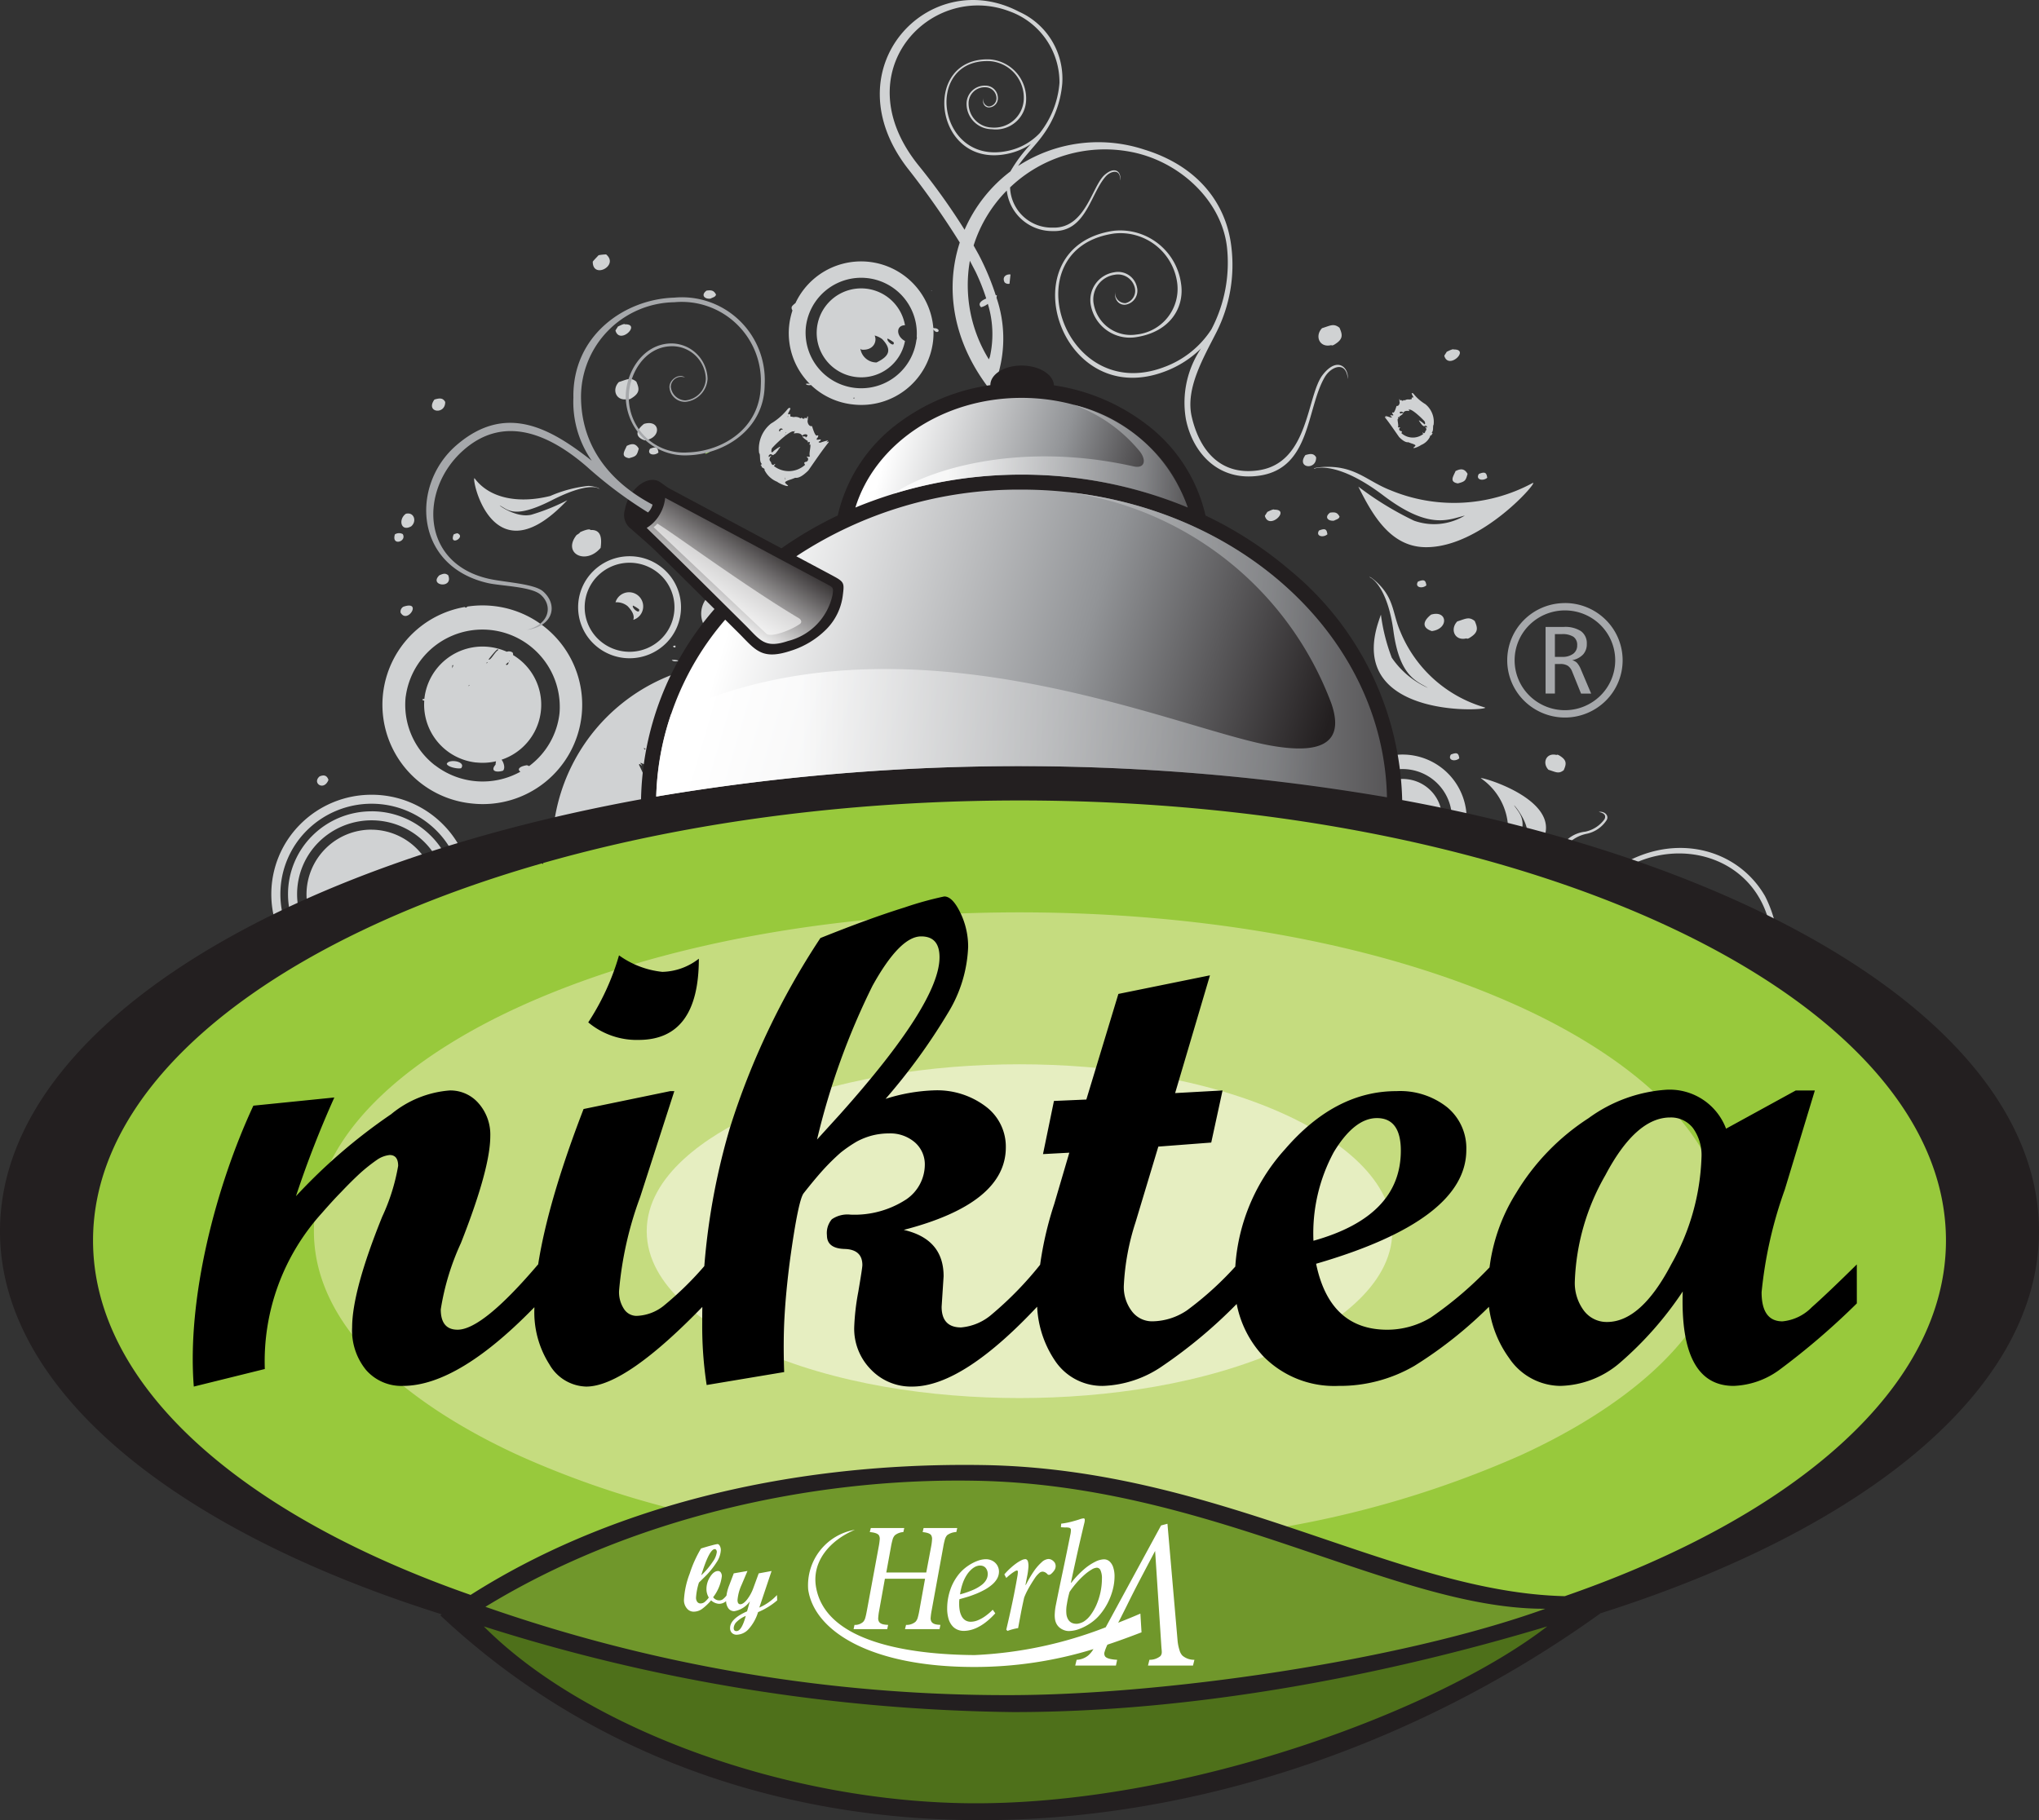 <svg xmlns="http://www.w3.org/2000/svg" xmlns:xlink="http://www.w3.org/1999/xlink" viewBox="0 0 144.133 128.696"><rect x="0" y="0" width="144.133" height="128.696" fill="#333333" stroke="none"/><defs><style>.a{fill:#4e701a;}.a,.b,.d,.e,.f,.g,.h,.n{fill-rule:evenodd;}.b{fill:#70972b;}.c{fill:#d0d2d3;}.d{fill:#98c93c;}.e{fill:#c5dc7f;}.f{fill:#e6eec1;}.g,.j{fill:#231f20;}.h,.k{fill:none;}.i{fill:#99cb5f;}.l,.n{fill:#a6a8ab;}.m,.t{fill:#fff;}.o{fill:url(#a);}.p{fill:url(#b);}.q{fill:url(#c);}.r,.s{opacity:0.8;}.r{fill:url(#d);}.s{fill:url(#e);}.t{opacity:0.6;}</style><linearGradient id="a" x1="62.999" y1="30.726" x2="85.219" y2="37.259" gradientUnits="userSpaceOnUse"><stop offset="0" stop-color="#fff"/><stop offset="0.513" stop-color="#929497"/><stop offset="0.895" stop-color="#231f20"/></linearGradient><linearGradient id="b" x1="51.973" y1="42.679" x2="97.658" y2="56.112" xlink:href="#a"/><linearGradient id="c" x1="49.978" y1="43.396" x2="53.958" y2="37.38" gradientUnits="userSpaceOnUse"><stop offset="0" stop-color="#fff"/><stop offset="1" stop-color="#231f20"/></linearGradient><linearGradient id="d" x1="56.681" y1="45.581" x2="109.62" y2="45.581" gradientUnits="userSpaceOnUse"><stop offset="0" stop-color="#fff"/><stop offset="0.629" stop-color="#929497"/><stop offset="1" stop-color="#231f20"/></linearGradient><linearGradient id="e" x1="67.049" y1="32.249" x2="89" y2="32.249" xlink:href="#d"/></defs><title>niktea</title><path class="a" d="M34.316,114.63a121.879,121.879,0,0,0,17.6,4.082,127.47,127.47,0,0,0,19.717,1.958c12.549,0,25.641-2.43,37.625-6.043l1.983-.6-1.635,1.265a52.022,52.022,0,0,1-11.673,6.372A86.787,86.787,0,0,1,82,126.5a66.63,66.63,0,0,1-13.012,1.387,55.752,55.752,0,0,1-9.183-.785c-8.814-1.472-19.5-5.405-25.884-11.836l-1.091-1.1,1.482.467"/><path class="b" d="M109.367,114.105a72.918,72.918,0,0,1-8.652,2.572c-3.247.728-6.536,1.434-9.831,1.908-3.44.494-6.906,1.131-10.373,1.4-3.063.234-6.152.512-9.226.512a112.978,112.978,0,0,1-37.1-6.522l-.754-.267.681-.417c10.121-6.192,22.847-9.165,34.671-8.974,7.923.106,15.107,2.121,22.541,4.616,3.118,1.047,6.236,2.163,9.4,3.052a31.777,31.777,0,0,0,8.34,1.386c.055,0,.11,0,.165,0l2.233-.015-2.1.756"/><path class="c" d="M100.234,41.121c-.252.4.289.532.593.267-.048-.35-.142-.45-.593-.267m.528-11.028c-.176.083-.059.053-.21-.014a2.535,2.535,0,0,1-.247-.334c-.039-.088.318.182.317.191.173.193.107-.107.089-.131-.185-.226-.962-.953-1.1-.831-.108-.122.02.085.015.089-.186-.025-.33-.028-.425.111-.119-.132-.374-.054-.195.077.164-.112.033.041.178-.063.059.067-.273.261-.273.261.079.059-.045.063-.022.044-.146-.06.017.216-.072.116-.078.012.076.512,0,.582.043.076.129-.009.168.035a.131.131,0,0,0,.049.251c.114.039.056.077.027.147a1.2,1.2,0,0,0,1.547.061c-.009-.036-.086-.077-.048-.112.093.089.14.073.189-.046-.029-.065.2-.115-.017-.357.022-.02.094.056.129.065C100.9,30.177,100.837,30.1,100.762,30.093Zm.441.491c.024.026.12.05.011.1.069.078-.2.13-.126.183a1.209,1.209,0,0,1-.64.6c-.084.074-.544.283-.537.186.165-.149.233-.161-.042-.271a3.216,3.216,0,0,1-.314-.115c-.223.035-.489-.2-.653-.364-.355-.505-.641-.939-1.011-1.405.006-.1.158.1.079-.036-.195-.124.322.051.339.059.093,0,.122-.035.013-.078-.181-.2.339.067.112-.185-.037-.106-.036-.08.02-.1.112.124.253-.441.27-.457.188.038.248-.257.2-.306.016-.035-.054-.281.049-.122-.1.087.231-.027.1.043.165.076.109-.094.215,0a.433.433,0,0,1,.339-.065c.191-.052.159.03.169-.155l-.017-.017c.039.031.106.07.128-.012a1.7,1.7,0,0,1-.122-.248c.088-.079.133.04.265.177a3.048,3.048,0,0,0,.7.575,1.6,1.6,0,0,1,.588,1.465C101.262,30.113,101.357,30.476,101.2,30.584ZM94.3,36.813c.162-.092.354-.109.389-.292-.153-.271-.286-.328-.671-.274C93.582,36.573,93.9,36.864,94.3,36.813Zm8.463-12.1c-.045-.077-.441.136-.5.161-.007.034-.1.15-.17.28C102.39,26.194,103.94,24.685,102.76,24.71Zm1.774,8.8c-.252.4.289.531.594.267C105.08,33.427,104.986,33.327,104.534,33.51Zm-1.65-.2c-.133.34-.476.758.165.866.528-.136.553-.2.688-.675C103.544,33.162,103.3,33.094,102.884,33.311Zm-9.85-.975c-.169-.3-.415-.264-.759-.162C91.605,33.1,93.064,33.278,93.034,32.336ZM94.11,24.4c.03.053.093.008.15,0,.706-.4.656-.708.425-1.228-.413-.328-.641-.149-1.231.031C92.915,23.757,93.276,24.615,94.11,24.4Zm9.559,20.734c.03.054.093.008.15,0,.7-.4.656-.709.424-1.229-.413-.328-.64-.149-1.23.031C102.474,44.491,102.834,45.349,103.669,45.133ZM93.238,37.511c-.252.4.289.532.593.267C93.784,37.428,93.69,37.328,93.238,37.511Zm-3.159-1.474c-.045-.078-.441.136-.5.161-.006.033-.1.15-.169.279C89.709,37.521,91.26,36.012,90.079,36.037ZM102.56,53.35c-.252.4.29.532.594.267C103.106,53.267,103.012,53.167,102.56,53.35Zm7.474.031c.026-.047.081-.007.131,0,.616.348.573.619.371,1.074-.362.287-.56.13-1.076-.028C108.989,53.942,109.3,53.192,110.034,53.381Zm-7.473,5.163,1.029.192c.019-.1.037-.193.05-.292A4.533,4.533,0,0,0,94.677,57.1l1.028.188a3.488,3.488,0,0,1,6.9,1.018C102.592,58.385,102.579,58.465,102.561,58.544Zm9.615.405A2.219,2.219,0,0,0,113.561,58c.215-.33-.151-.67-.548-.593.259.057.568.17.409.509a2.227,2.227,0,0,1-1.36.886,2.292,2.292,0,0,0-1.944,1.581l.186.052A2.6,2.6,0,0,1,112.176,58.949Zm2.4,2.605c4.4-2.769,10.314-.665,10.691,5.04.094.047.348.138.442.187a8.836,8.836,0,0,0-.938-3.413c-2.024-3.526-6.794-4.651-10.809-1.8l.408.16C114.446,61.66,114.515,61.6,114.577,61.554Zm-7.5-4.541c-.317-.428,1.147,1.167.867,2.234a4.374,4.374,0,0,1-.164.5q.459.117.91.237c2.627-3.26-4.309-5.179-4-4.95a4.431,4.431,0,0,1,1.855,4.408l.7.172C108.032,58.036,107.416,57.521,107.077,57.013ZM99.525,55.1a2.787,2.787,0,0,0-3.133,2.316l4.793.876.691.13c.015-.068.027-.137.037-.206A2.772,2.772,0,0,0,99.525,55.1ZM71.424,12.12a10.333,10.333,0,0,0-3.24,4.126,45.945,45.945,0,0,0-3.277-4.581c-5.294-6.612.891-13,6.47-10.858A5.33,5.33,0,0,1,74.892,5.86,6.539,6.539,0,0,1,73.5,9.409,4.344,4.344,0,0,1,71.067,10.7c-4.838.867-5.785-6.581-1.093-6.378A2.591,2.591,0,0,1,72.364,7.1,2.092,2.092,0,0,1,70.1,9.017,1.7,1.7,0,0,1,68.467,7.33a1.133,1.133,0,0,1,1.189-1.16.785.785,0,0,1,.781.726.58.58,0,0,1-.542.632.462.462,0,0,1-.338-.667c-.174.37.006.721.335.735a.643.643,0,0,0,.646-.69.87.87,0,0,0-.886-.85,1.279,1.279,0,0,0-1.327,1.279,1.794,1.794,0,0,0,1.787,1.8A2.141,2.141,0,0,0,72.534,7.1a2.777,2.777,0,0,0-2.551-2.9c-4.882-.209-4.006,7.637,1.107,6.7a4.676,4.676,0,0,0,1.787-.72A10.177,10.177,0,0,0,71.424,12.12ZM69.9,25.408a9.988,9.988,0,0,1-1.341-6.971l.4.768a14.754,14.754,0,0,1,.756,1.9c-.382.165-.614.377-.364.617a1.255,1.255,0,0,0,.477-.237,7.3,7.3,0,0,1,.148,3.735ZM56.964,23.139a3.934,3.934,0,0,1,7.838.65.436.436,0,0,1-.023.251,3.934,3.934,0,0,1-7.815-.9Zm3.362,5.03.006-.041C60.424,28.077,60.432,28.2,60.326,28.169Zm0,.431a5.106,5.106,0,0,0,5.633-4.5,5.2,5.2,0,0,0,.023-.807c.244.388.593.043.171-.08-.094-.006-.139-.017-.178-.019a5.124,5.124,0,0,0-9.75-1.756l-.008,0c-.246.207-.331.267-.2.517A5.067,5.067,0,0,0,60.328,28.6Zm.573-3.878c.845.078,1.121-.584.928-1a1.537,1.537,0,0,1,.534.254c.8.834.369,1.273-.4,1.651a1.149,1.149,0,0,1-1.142-.97Zm1.845-.785a2.482,2.482,0,0,1,.432.269C63.244,24.613,62.613,24.085,62.746,23.937ZM60.539,26.66a3.143,3.143,0,0,0,3.433-2.55c-.631-.331-.654-1.11,0-1.113a3.144,3.144,0,1,0-3.433,3.663ZM50.225,21.113c.162-.091.354-.108.389-.291-.155-.271-.286-.328-.672-.274C49.51,20.874,49.826,21.165,50.225,21.113Zm-6.05,1.817c-.044-.078-.44.136-.5.16-.007.034-.1.15-.17.28C43.806,24.413,45.356,22.9,44.175,22.93Zm12.812,8.041c-.019,0-.019,0-.05-.013C56.975,30.916,56.985,30.932,56.987,30.971Zm-1.95.719.016.027C55.005,31.736,55,31.693,55.037,31.69Zm-.545.421c.251.118.083.074.3-.021a3.477,3.477,0,0,0,.351-.474c.057-.125-.452.259-.451.272-.247.275-.151-.152-.127-.188.264-.321,1.369-1.356,1.564-1.182.156-.174-.027.12-.019.127.263-.035.467-.04.6.157.169-.187.532-.076.277.11-.233-.158-.047.059-.253-.089-.084.094.388.371.388.371-.112.084.064.09.033.062.206-.084-.026.308.1.166.112.016-.108.729,0,.828-.061.109-.184-.013-.239.05a.187.187,0,0,1-.07.357c-.162.055-.08.11-.038.21a1.714,1.714,0,0,1-2.2.086c.014-.05.123-.109.069-.159-.133.126-.2.1-.269-.065.041-.094-.284-.165.024-.509-.031-.028-.134.08-.183.093C54.3,32.229,54.386,32.117,54.492,32.111Zm.854-1.754c-.055.019-.237.026-.191.136C54.98,30.562,55.1,30.139,55.346,30.357Zm.158.354c.012.016.012.016.016.044C55.488,30.771,55.486,30.732,55.5,30.711Zm.081-.1-.032.015C55.481,30.59,55.529,30.564,55.585,30.614Zm.142-1.156a.074.074,0,0,1-.069.013C55.7,29.422,55.7,29.43,55.727,29.458Zm-.24,4.4c.023-.25,0,0,.046.04C55.515,33.919,55.5,33.873,55.487,33.858Zm-1.622-1.049c-.034.038-.171.072-.016.142-.1.112.292.186.18.261a1.712,1.712,0,0,0,.911.857c.118.106.773.4.765.265-.235-.211-.332-.229.058-.386a4.626,4.626,0,0,0,.449-.164c.316.051.695-.286.928-.516.506-.719.913-1.339,1.439-2-.008-.144-.224.139-.112-.05.278-.177-.459.072-.482.083-.133-.006-.175-.049-.019-.111.258-.289-.482.1-.16-.262.054-.152.053-.115-.028-.15-.159.177-.359-.627-.383-.649-.269.054-.354-.367-.291-.436-.024-.051.077-.4-.07-.174.139.124-.329-.038-.142.061-.236.109-.156-.133-.307.007a.612.612,0,0,0-.482-.092c-.272-.074-.226.042-.24-.221l.023-.024c-.055.045-.15.1-.181-.018a2.448,2.448,0,0,0,.173-.351c-.126-.113-.19.056-.378.251a4.254,4.254,0,0,1-1,.818,2.283,2.283,0,0,0-.838,2.086C53.782,32.14,53.645,32.656,53.865,32.809ZM30.824,58.7a6.483,6.483,0,0,0-9.116,0,6.357,6.357,0,0,0,0,9.042,6.485,6.485,0,0,0,9.116,0,6.357,6.357,0,0,0,0-9.042Zm-.835.828a5.3,5.3,0,0,0-7.446,0,5.192,5.192,0,0,0,0,7.385,5.3,5.3,0,0,0,7.446,0,5.192,5.192,0,0,0,0-7.385Zm-3.723-2.166a5.912,5.912,0,0,1,4.176,1.716,5.822,5.822,0,0,1,0,8.285,5.941,5.941,0,0,1-8.353,0,5.825,5.825,0,0,1,0-8.285A5.915,5.915,0,0,1,26.266,57.364Zm0,1.3a4.564,4.564,0,1,1-4.6,4.564A4.584,4.584,0,0,1,26.266,58.659ZM47.728,45.641a.839.839,0,0,1-.136.026C47.54,45.8,47.842,45.842,47.728,45.641Zm-2.98-2.824a2.346,2.346,0,0,1,.432.269C45.245,43.493,44.615,42.965,44.748,42.817Zm2-2.107a3.193,3.193,0,0,0-4.489,0,3.131,3.131,0,0,0,0,4.452,3.193,3.193,0,0,0,4.489,0,3.131,3.131,0,0,0,0-4.452Zm-2.245-1.381a3.639,3.639,0,0,1,2.572,1.057,3.587,3.587,0,0,1,0,5.1,3.659,3.659,0,0,1-5.143,0,3.584,3.584,0,0,1,0-5.1A3.639,3.639,0,0,1,44.507,39.329Zm6.952,2.3c.15.215.158.333-.075.593A.651.651,0,0,1,50.4,41.9a1.759,1.759,0,0,0,.755,3.247,1.765,1.765,0,1,0,.381-3.509Zm-1.268-2.269c.217-.214.846-1.13.265-1.087-.257.1-.4.01-.686.122-.236.163-1.087.929-.62,1.064C49.477,39.349,49.809,39.578,50.191,39.362ZM45.46,42.985a1,1,0,0,0-1.951-.4,1.22,1.22,0,0,1,.856.272c.387.4.488.712.4.968A.993.993,0,0,0,45.46,42.985ZM28.511,42.9a.4.4,0,0,0-.193.415C28.8,44.165,29.878,42.423,28.511,42.9Zm3.17-2.229c-.2-.161-.355-.116-.626.007C30.294,41.423,32.074,41.651,31.681,40.67Zm-3,8.579A5.469,5.469,0,0,1,39.553,50.41,5.4,5.4,0,0,1,37.4,54.167a.606.606,0,0,0-.161-.062c-.614.1-.655.328-.451.458a5.506,5.506,0,0,1-6.042-.459l-.02,0,0-.009A5.406,5.406,0,0,1,28.677,49.249Zm3.3-2.21c.141-.081-.027.216-.036.2A.523.523,0,0,0,31.972,47.039Zm1.2,1.395c.008.026-.037.08-.069.062A.142.142,0,0,1,33.175,48.434ZM34.4,46.9l-.016-.028C34.467,46.779,34.5,46.83,34.4,46.9Zm.793-.918c-.226.128-.511.744-.659.642C34.571,46.579,35.3,45.624,35.2,45.986Zm.719.977c-.085.072-.091.076-.161.018C35.84,46.932,36.026,46.671,35.916,46.963Zm.075-.227c.056-.032.039.059-.005.032Zm-2.318,7.178a4.183,4.183,0,0,0,1.395-.085,1.367,1.367,0,0,0-.034.239c-.386.443.023.579.525.429.175-.171.062-.57-.1-.779a4.095,4.095,0,0,0,.811-7.4.247.247,0,0,0-.036-.181.454.454,0,0,0-.406-.052,4.179,4.179,0,0,0-1.266-.342A4.134,4.134,0,0,0,30,49.39l0,.026a.363.363,0,0,0-.141.03c-.018.044.035.074.131.094A4.117,4.117,0,0,0,33.673,53.914Zm-.315,2.9a7.023,7.023,0,1,0,1.515-13.964,7.151,7.151,0,0,0-1.829.04.4.4,0,0,1-.1.077.133.133,0,0,1-.087-.046,7.015,7.015,0,0,0,.5,13.893ZM45.637,52.96c-.082.092-.109-.014-.122-.092A.742.742,0,0,0,45.637,52.96Zm.405.344c-.016.019-.034.037-.057.065C45.848,53.247,45.95,53.272,46.042,53.3Zm.272.768a.491.491,0,0,0-.219.129.676.676,0,0,0-.069-.053C45.855,53.848,46.161,54.045,46.314,54.072Zm2.265-5.143c.007.144-.4.093-.492.017C48.191,48.8,48.449,48.9,48.579,48.929Zm-1.124,5.7.265.222c-.149.166-.133.329-.374-.151-.014-.015-.036-.037-.065-.063Zm.753,1.022a.777.777,0,0,1,.116.119C48.21,55.9,47.889,55.481,48.208,55.65Zm.708-1.567c-.055-.1-.076-.054-.124-.087C48.871,53.951,49.09,54.073,48.916,54.083Zm.19.071-.04-.031C49.108,53.974,49.206,54.148,49.106,54.154Zm.557,1.285c-.061.012-.085.033-.117-.024C49.505,55.1,49.682,55.4,49.663,55.439Zm-2.728-.466L46.9,54.94C46.956,54.864,46.945,54.938,46.935,54.973Zm-1.766-.9c.055-.2.263.253.167-.035-.323-.322.6.232.63.253a.43.43,0,0,0,.046.007c-.162.244-.123.574.412.5a2.013,2.013,0,0,1,.538-.142c0,.068,0,.1-.048.013-.155-.009-.07,1.022-.251,1.124.05.167.253.037.31.138-.262.037-.287.467-.012.505.2.123.076.174-.01.3a2.525,2.525,0,0,0,.2.244q1.516-.274,3.067-.518a.5.5,0,0,0-.156-.157,5.039,5.039,0,0,1-.335-.748c-.038-.187.537.484.533.5.252.445.25-.164.227-.218-.262-.514-1.454-2.244-1.771-2.065-.16-.282,0,.172-.011.178-.347-.124-.623-.19-.868.037-.173-.3-.7-.259-.409.068.365-.147.046.1.371-.046.026.047-.024.1-.106.155-.075-.011-.159-.018-.244-.022l.039-.008c-.039-.068-.058-.049-.072,0l.013,0c-.357-.016-.748.017-.781,0a.389.389,0,0,0-.265-.083c.021-.026.009-.09-.065-.22-.029-.222-.038-.172.082-.2.163.287.675-.747.714-.769.348.153.59-.394.525-.506.048-.063.015-.567.147-.217-.226.128.459.045.175.124.288.217.251-.135.416.1a.86.86,0,0,1,.681.016c.349-.018.309.095.366-.131a1.076,1.076,0,0,0,.79.194,7.152,7.152,0,0,0,.88,1.025,3.122,3.122,0,0,1,.6,2.76q.588-.086,1.183-.167a19.912,19.912,0,0,1,3.293-5.538.288.288,0,0,1-.058-.176.418.418,0,0,0,.146.071,20.253,20.253,0,0,1,2.527-2.486l-.921-.168h0l-1.5-.324.04.077q-.434-.143-.881-.258L54.5,47.05q-.432-.075-.874-.123a13.145,13.145,0,0,0-14.5,11.589c-.007.069-.014.138-.02.207q3.559-.906,7.381-1.62C46.029,56.027,45.669,55.094,45.169,54.075Zm2.818-7.356a1.108,1.108,0,0,0-.5-.055C47.573,46.789,47.817,46.774,47.987,46.719ZM26.266,56.192a7.09,7.09,0,0,1,5.011,2.06,6.987,6.987,0,0,1,0,9.942,7.128,7.128,0,0,1-10.023,0,6.99,6.99,0,0,1,0-9.942A7.094,7.094,0,0,1,26.266,56.192ZM45.577,31.135c1.22-.158,1.106-1.513-.055-1.163C44.921,30.446,44.88,30.907,45.577,31.135Zm.373.594c-.252.4.289.532.594.267C46.5,31.646,46.4,31.546,45.95,31.729Zm-1.649-.2c-.134.34-.477.759.164.866.528-.135.553-.2.688-.674C44.96,31.381,44.72,31.313,44.3,31.53ZM28.472,37.764a.547.547,0,0,0-.557.018C27.654,38.635,28.774,38.3,28.472,37.764Zm3.851-.06a.958.958,0,0,0-.255.083C31.722,38.666,32.985,37.962,32.323,37.7Zm-3.256-.491c.424-.361.193-1.036-.379-.887C28.141,36.716,28.331,37.63,29.067,37.213Zm2.4-8.8c-.169-.3-.414-.265-.758-.163C30.042,29.177,31.5,29.352,31.47,28.41Zm8.323,7.271.314-.317a14.589,14.589,0,0,1-2.545,1.026,1.782,1.782,0,0,1-.647.025,2.5,2.5,0,0,1-.455-.1c-.757-.231-1.329-.71-1.063-.544.544.3,1.035.907,3.629-.412,2.558-1.3,3.272-.863,3.311-.8.1-.024-.279-.18-.735-.207a9.1,9.1,0,0,0-2.7.712c-2.3.574-4.311.141-5.339-1.234C33.242,33.4,34.611,40.868,39.793,35.681Zm2.669,3.05c.067-.528.114-1.31-.714-1.259-.079-.14-.625.1-.734.15-.025.065-.173.158-.25.2C39.725,39.125,41.411,39.988,42.462,38.731Zm1.945-10.525c.03.054.092.008.15,0,.7-.4.656-.709.424-1.229-.413-.328-.64-.15-1.23.031C43.212,27.564,43.572,28.422,44.407,28.206ZM23.219,55.142c-.092-.274-.274-.4-.63-.245C22.038,55.37,22.9,55.956,23.219,55.142ZM42.846,17.988a3.194,3.194,0,0,0-.534.057c0,.008-.35.361-.41.455C41.888,19.763,43.788,18.781,42.846,17.988Zm14.13,9.143c-.028.1.269.126.343.086C57.269,27.1,57.072,27.128,56.976,27.131ZM81.525,37.674,80.057,35.9a68.917,68.917,0,0,0-6.917-6.712,16.126,16.126,0,0,1-2.481-2.636h.008c-.031-.052-.061-.105-.091-.158a8.934,8.934,0,0,0-.136-5.348l.027-.182-.077.019a18.318,18.318,0,0,0-1.208-2.879l-.359-.646a9.668,9.668,0,0,1,2.344-3.885,3.235,3.235,0,0,0,3.253,2.865c2.342.078,2.643-2.591,3.726-3.845.374-.432,1.113-.579,1.017.272.149-.5-.264-1.113-1.078-.4-.9.792-1.346,3.813-3.67,3.728A2.941,2.941,0,0,1,71.4,13.251a9.7,9.7,0,0,1,8.481-2.524c3.428.625,6.459,3.4,6.848,6.725a10.153,10.153,0,0,1-1.094,5.829,6.744,6.744,0,0,1-3.347,2.674c-7.152,2.713-10.768-8.412-3.53-9.445a4.05,4.05,0,0,1,4.464,3.557,3.246,3.246,0,0,1-2.9,3.587,2.657,2.657,0,0,1-3-2.112,1.762,1.762,0,0,1,1.481-2.117,1.227,1.227,0,0,1,1.407.887.9.9,0,0,1-.645,1.122.719.719,0,0,1-.711-.923c-.159.616.219,1.1.726,1.029a1,1,0,0,0,.787-1.241,1.36,1.36,0,0,0-1.6-1.048,1.988,1.988,0,0,0-1.658,2.339,2.805,2.805,0,0,0,3.259,2.238c2.369-.382,3.389-2.119,3.113-3.807a4.341,4.341,0,0,0-4.748-3.705c-7.531,1.078-3.906,12.833,3.644,9.936A7.278,7.278,0,0,0,84.9,24.637a6.862,6.862,0,0,0-1.071,5c.465,2.341,2.269,4.44,5.227,3.989,3.605-.55,3.287-4.721,4.581-6.95.446-.768,1.535-1.2,1.635.125.081-.814-.728-1.628-1.766-.306-1.155,1.472-.95,6.219-4.53,6.756-2.732.409-4.193-1.445-4.733-3.78-.462-1.993.817-4.152,1.754-6a10.551,10.551,0,0,0,1.044-6.029c-.358-3.051-2.352-5.7-6.164-6.869a10.389,10.389,0,0,0-8.909,1.163c.512-.759,1.254-1.484,1.74-2.163a7.194,7.194,0,0,0,1.383-3.681A5.183,5.183,0,0,0,72.027.826C65.7-2.492,58.7,4.8,64.149,11.887a58.029,58.029,0,0,1,3.695,5.26c-1.247,3.826-.308,8.577,4.2,12.6a84.393,84.393,0,0,1,7.8,7.7l1.688,2.125a23.1,23.1,0,0,1,1.71,2.691c-.537.363-.831.753-.377,1.05a1.983,1.983,0,0,0,.66-.5,11.358,11.358,0,0,1,1.313,5.672l-.521,2.39c.657-.215,1.315-.4,1.967-.546-.062-.072-.123-.143-.184-.216a13.931,13.931,0,0,0-1.765-8.143l-.013-.287-.112.051A28.429,28.429,0,0,0,81.525,37.674Zm16.731-3.026c-1.46-.579-2.267-1.478-3.934-1.621-.791-.068-1.571.06-1.418.118.12-.077,1.7-.522,4.884,1.889,3.23,2.445,4.583,1.709,5.759,1.419a4.209,4.209,0,0,1-3.594.361,22.478,22.478,0,0,1-3.935-2.408c.977,1.959,2.238,4.214,4.672,4.281,4.033.11,8.276-4.9,7.629-4.526a11.687,11.687,0,0,1-10.062.486ZM31.581,54.015c.1.234.8.364,1.018.3C32.976,53.822,31.69,53.632,31.581,54.015ZM65.866,20.56l-.008-.033C65.8,20.53,65.84,20.561,65.866,20.56Zm5.143-.6a.363.363,0,0,0,.351.1l.071-.652C71.159,19.367,70.813,19.561,71.009,19.956Zm27.979,24.7c-.5-1.144-.439-2.1-1.3-3.115-.408-.481-.921-.845-.868-.727.112.024,1.255.657,1.68,3.8.432,3.186,1.614,3.527,2.442,4.022A6.12,6.12,0,0,1,98.38,46.5a13.3,13.3,0,0,1-.766-3.044c-.046.133-.1.278-.149.435-2.414,7.142,8.286,6.335,7.474,6.122a9.225,9.225,0,0,1-5.951-5.354Zm2.226-.039c1.221-.159,1.107-1.513-.055-1.163C100.558,43.93,100.517,44.392,101.214,44.62Z"/><path class="d" d="M33.017,113.466C22.1,109.644,5.83,101.136,5.83,87.707c0-10.828,10.782-18.472,19.608-22.665,13.969-6.636,31.259-9.186,46.629-9.186s32.659,2.55,46.628,9.186c8.827,4.193,19.608,11.837,19.608,22.665,0,13.513-16.46,22.042-27.444,25.848l-.129.045-.135,0c-6.386-.144-13-2.663-19-4.682-7.328-2.465-14.339-4.472-22.155-4.588-12.316-.184-25.292,2.4-35.768,9.065l-.307.2-.345-.121"/><path class="e" d="M90.077,108.032c-6.8-2.241-13.413-3.958-20.635-4.065a73.817,73.817,0,0,0-21.574,2.742l-.1.029-.1-.026a65.472,65.472,0,0,1-10.978-3.8c-6.215-2.836-14.5-8.223-14.5-15.861s8.281-13.025,14.5-15.86c10.652-4.86,23.724-6.683,35.381-6.683s24.729,1.823,35.381,6.683c6.214,2.835,14.5,8.222,14.5,15.86s-8.28,13.025-14.5,15.861a71.662,71.662,0,0,1-17.182,5.135l-.1.017-.093-.03"/><path class="f" d="M72.067,75.25c-6.153,0-13.121.97-18.752,3.54-3.208,1.463-7.6,4.281-7.6,8.259s4.391,6.8,7.6,8.26c5.631,2.569,12.6,3.54,18.752,3.54s13.12-.971,18.752-3.54c3.207-1.464,7.6-4.282,7.6-8.26s-4.391-6.8-7.6-8.259c-5.632-2.57-12.6-3.54-18.752-3.54"/><path class="g" d="M33.266,112.768c9.242-5.884,21.738-9.4,36.181-9.183,16.779.25,29.192,9,41.165,9.271,16.329-5.658,26.944-14.815,26.944-25.149,0-17.179-29.327-31.11-65.489-31.11S6.577,70.528,6.577,87.707c0,10.28,10.505,19.4,26.689,25.061m75.97.978c-.056,0-.112,0-.168,0-10.68-.041-23.538-8.829-40.29-9.054-11.569-.186-24.28,2.686-34.464,8.917a111.529,111.529,0,0,0,36.971,6.244C81.975,119.856,98.806,117.5,109.236,113.746ZM68.992,127.5c-13.24,0-27.6-5.263-34.792-12.506a127.943,127.943,0,0,0,37.436,6.058c12.89,0,26.242-2.6,37.737-6.06C101.736,120.9,84.072,127.5,68.992,127.5ZM99.118,56.568c26.393,4.881,45.015,16.69,45.015,30.481,0,11.191-12.263,21.075-30.989,27.014C88.208,132,53.3,135.027,31.126,114.213l.1-.074C12.369,108.209,0,98.288,0,87.049c0-13.843,18.762-25.69,45.314-30.537a21.1,21.1,0,0,1,5.191-13.451l-2.442-2.422v0c-.561-.557-1.145-1.126-1.727-1.694-.534-.521-1.205-1.084-1.7-1.526a1.234,1.234,0,0,1-.462-1.386,2.8,2.8,0,0,1,.326-.911c.524-.941,1.413-1.394,2.034-1.109.281.154.515.382.82.544l6.792,3.628,1.092.583a27.672,27.672,0,0,1,3.98-2.322,11.233,11.233,0,0,1,4.357-6.582,14.138,14.138,0,0,1,6.432-2.633v-.021c.016-.777,1.034-1.389,2.275-1.364,1.211.024,2.186.644,2.218,1.4a14.109,14.109,0,0,1,6.36,2.622,11.229,11.229,0,0,1,4.357,6.582,27.117,27.117,0,0,1,5.965,3.864A21.709,21.709,0,0,1,99.118,56.568Z"/><path class="h" d="M83.965,35.885c-1.374-4.463-6.114-7.754-11.75-7.754s-10.374,3.291-11.749,7.754a30.814,30.814,0,0,1,23.5,0"/><path class="i" d="M50.258,31.794c-.115.064-.229.129-.357.191-.28.351.792-.335.357-.191"/><path class="j" d="M38.415,60.76l-.393.1c.12.072.242.15.366.239.008-.114.017-.227.027-.34"/><path class="h" d="M98.044,56.373C97.8,44.324,86.325,34.618,72.215,34.618A28.535,28.535,0,0,0,56.291,39.33l2.129,1.136.464.249c.815.435.8.519.694,1.381l-.006.043a4.12,4.12,0,0,1-1.158,2.352A6.126,6.126,0,0,1,55.94,46c-1.905.638-2.434.088-3.43-.945-.081-.083-.173-.178-.356-.359l-.89-.883a20.063,20.063,0,0,0-4.875,12.507,154.23,154.23,0,0,1,51.655.052"/><path class="k" d="M45.711,37.322c.943.925,1.974,1.921,2.866,2.806l4.092,4.058c1.055,1.047,1.361,1.7,3.041,1.133a4.275,4.275,0,0,0,3.143-3.27c.058-.456.077-.492-.313-.7l-.464-.248L53.8,38.817,47.019,35.2a2.744,2.744,0,0,1-.351,1.114,2.641,2.641,0,0,1-.957,1.013"/><path d="M113.594,93.47q2.41,0,4.547-4.085a16.39,16.39,0,0,0,2.133-7.524,3.271,3.271,0,0,0-.6-2.1,1.972,1.972,0,0,0-1.615-.751c-1.605,0-3.138,1.356-4.571,4.068a16.171,16.171,0,0,0-2.166,7.492,3.266,3.266,0,0,0,.642,2.1,2.01,2.01,0,0,0,1.631.8m17.661-1.315a51.168,51.168,0,0,1-5.528,4.739,5.822,5.822,0,0,1-3.179,1.095q-3.817,0-3.6-6.676a24.758,24.758,0,0,1-4.448,5.049,6.688,6.688,0,0,1-4.217,1.627,4.411,4.411,0,0,1-3.608-1.969,7.848,7.848,0,0,1-1.483-4.854,12.9,12.9,0,0,1,1.993-6.838,16.274,16.274,0,0,1,5.108-5.27,10.515,10.515,0,0,1,5.5-2.009,4.256,4.256,0,0,1,4.218,2.753l4.925-2.7h1.351l-2.125,7.009a30.08,30.08,0,0,0-1.639,7.255c0,1.373.494,2.059,1.474,2.059a3.327,3.327,0,0,0,2.076-1q1.124-.993,3.18-3.024Zm-38.41-4.428Q99.022,86,99.022,81.354c0-1.527-.568-2.3-1.688-2.3q-1.593,0-3.048,2.4A12.073,12.073,0,0,0,92.845,87.727Zm12.644,4.428a29.819,29.819,0,0,1-5.5,4.412,10.488,10.488,0,0,1-5.379,1.422,7.024,7.024,0,0,1-5.3-2.084,7.49,7.49,0,0,1-2.019-5.474,13.669,13.669,0,0,1,3.55-9.183q3.546-4.106,7.867-4.1A5.347,5.347,0,0,1,102.3,78.29a3.756,3.756,0,0,1,1.351,3.015q0,4.963-10.618,8.048.965,4.669,5.042,4.665a5.983,5.983,0,0,0,3.047-.85,26.173,26.173,0,0,0,4.366-3.767Zm-18.031,0a34.428,34.428,0,0,1-5.264,4.412,7.86,7.86,0,0,1-4.217,1.422,4,4,0,0,1-3.369-1.733A7.434,7.434,0,0,1,73.315,91.7a24.552,24.552,0,0,1,1.21-6.584L75.588,81.5l-1.861.1.774-3.758,2.29-.1,2.265-7.467L85.53,68.96l-2.463,8.326L86.42,77.1l-.8,3.684-3.74.286-1.614,5.36a17.066,17.066,0,0,0-.824,4.452,2.812,2.812,0,0,0,.569,1.83,1.781,1.781,0,0,0,1.457.711,4.463,4.463,0,0,0,2.438-.776A23.036,23.036,0,0,0,87.458,89.4ZM57.755,80.57l1.59-1.749q7.066-7.9,7.068-11.135c0-.989-.429-1.479-1.3-1.479q-1.5,0-3.435,3.488A50.655,50.655,0,0,0,57.755,80.57ZM73.579,92.106q-5.473,5.931-9.094,5.931a3.919,3.919,0,0,1-2.924-1.209,4.1,4.1,0,0,1-1.179-2.973,16.576,16.576,0,0,1,.289-2.517c.189-1.119.288-1.749.288-1.895,0-.728-.42-1.112-1.252-1.136s-1.252-.344-1.252-.964a1.5,1.5,0,0,1,.346-1.136,1.956,1.956,0,0,1,1.318-.327,6.685,6.685,0,0,0,3.954-1.086,2.987,2.987,0,0,0,1.3-2.41,2.062,2.062,0,0,0-.708-1.618,2.662,2.662,0,0,0-1.82-.629,4.91,4.91,0,0,0-1.162.139,4.971,4.971,0,0,0-1.112.433,9.566,9.566,0,0,0-1.153.792,15.665,15.665,0,0,0-1.236,1.218c-.42.465-.873,1.013-1.375,1.65q-.383.5-.964,4.722-.285,2.169-.388,4.02c-.065,1.143-.073,2.451-.024,3.9l-5.478.915a27.249,27.249,0,0,1-.313-4.453,47.644,47.644,0,0,1,1.953-13.717,53.214,53.214,0,0,1,6.4-13.432q3.447-1.385,5.955-2.165a24.2,24.2,0,0,1,2.8-.776q.581,0,1.137,1.152a5.46,5.46,0,0,1,.551,2.419A9.606,9.606,0,0,1,67.022,71.6,42.577,42.577,0,0,1,62.6,77.694a12.6,12.6,0,0,1,3.4-.6,5.692,5.692,0,0,1,3.674,1.135A3.543,3.543,0,0,1,71.1,81.118q0,3.969-7.216,5.841c1.878.433,2.818,1.519,2.818,3.276l-.14,2.157c0,.972.461,1.463,1.375,1.463a3.81,3.81,0,0,0,2.191-.94,24.569,24.569,0,0,0,3.452-3.562Zm-23.691.049q-5.646,5.883-8.451,5.882a3.09,3.09,0,0,1-2.6-1.568,6.86,6.86,0,0,1-1.063-3.938q0-5.1,3.477-14.118l6.128-1.266h.288L45.25,84.639a25.277,25.277,0,0,0-1.49,6.625,2.169,2.169,0,0,0,.346,1.283,1.055,1.055,0,0,0,.881.491,3.234,3.234,0,0,0,1.895-.687,22.929,22.929,0,0,0,3.006-2.95ZM49.4,67.784q0,5.748-4.267,5.743a5.34,5.34,0,0,1-3.551-1.241,17.5,17.5,0,0,0,2.175-4.739,6.354,6.354,0,0,0,3.064,1.168A4.35,4.35,0,0,0,49.4,67.784ZM38.035,92.155q-5.572,5.833-9.555,5.834a3.312,3.312,0,0,1-2.6-1.12,4.41,4.41,0,0,1-.988-3.014c0-1.708.708-4.323,2.125-7.828a14.189,14.189,0,0,0,1.128-3.595c0-.506-.2-.767-.6-.767a1.926,1.926,0,0,0-.89.335,12.151,12.151,0,0,0-1.186.939c-.4.368-.848.809-1.35,1.34-.437.441-.9.956-1.4,1.528a15.6,15.6,0,0,0-4,10.988L13.7,98.037c-.5-6.263,1.562-14.169,4.21-19.861l5.724-.579a72.562,72.562,0,0,0-2.714,6.979,39.357,39.357,0,0,1,6.726-5.795A7.373,7.373,0,0,1,31.791,77.1a2.628,2.628,0,0,1,2.052.923,3.348,3.348,0,0,1,.815,2.3c0,1.536-.692,4.052-2.076,7.565a17.792,17.792,0,0,0-1.425,4.69c0,.956.395,1.438,1.187,1.438q1.765,0,5.691-4.617Z"/><path class="l" d="M45.8,36.237a1.143,1.143,0,0,0,.327-.558c-2.965-1.565-5.014-4.059-5.056-7.546a6.7,6.7,0,0,1,6.594-6.764,5.6,5.6,0,0,1,6.114,5.878c-.048,3.059-2.7,4.66-5.157,4.742a3.9,3.9,0,0,1-4.171-3.708c-.076-1.786,1.1-3.753,2.984-3.8a2.378,2.378,0,0,1,2.459,2.3,1.589,1.589,0,0,1-1.452,1.53,1.069,1.069,0,0,1-1.025-.968.73.73,0,0,1,1.005-.646c-.383-.327-1.1.109-1.1.669a1.1,1.1,0,0,0,1.137,1.046,1.732,1.732,0,0,0,1.558-1.635,2.572,2.572,0,0,0-2.576-2.495c-2.12.033-3.318,2.28-3.2,3.99a4.191,4.191,0,0,0,4.4,3.92c2.576-.086,5.387-1.839,5.411-4.98a5.856,5.856,0,0,0-6.388-6.168c-3.5.1-7.209,2.667-7.132,7.077a7.254,7.254,0,0,0,1.3,4.456c-2.9-2.282-6.066-4.119-9.565-1.1-3.26,2.811-3,8.548,2.216,9.748.9.207,3.038.241,3.715.807.87.727.72,2.089-.971,2.508,1.906-.255,2.24-1.789,1.155-2.731-.63-.546-2.722-.634-3.834-.887-4.823-1.1-4.89-6.283-1.855-9.031,2.919-2.644,6.174-1.173,8.822,1.132a29.984,29.984,0,0,0,4.3,3.213"/><path class="m" d="M69.29,110.694a.493.493,0,0,1,.38.158.656.656,0,0,1,.15.448.806.806,0,0,1-.093.378,1.193,1.193,0,0,1-.318.371,2.832,2.832,0,0,1-.6.354,6.7,6.7,0,0,1-.945.328,4.1,4.1,0,0,1,.191-.794,2.744,2.744,0,0,1,.268-.558,1.879,1.879,0,0,1,.286-.358,1.294,1.294,0,0,1,.251-.2.8.8,0,0,1,.205-.095.766.766,0,0,1,.229-.037m.88,3.127a3.867,3.867,0,0,1-.538.459,2.509,2.509,0,0,1-.527.29,1.353,1.353,0,0,1-.483.1.728.728,0,0,1-.4-.11.773.773,0,0,1-.252-.288,1.406,1.406,0,0,1-.133-.4,2.559,2.559,0,0,1-.039-.446c0-.055,0-.11,0-.169a1.594,1.594,0,0,1,.02-.183c.171-.044.357-.1.56-.16s.407-.138.617-.22a5.955,5.955,0,0,0,.6-.285,3.093,3.093,0,0,0,.517-.354,1.629,1.629,0,0,0,.364-.426,1.032,1.032,0,0,0,.136-.5.862.862,0,0,0-.442-.757.976.976,0,0,0-.49-.123,1.636,1.636,0,0,0-.476.078,2.879,2.879,0,0,0-.5.217,3.337,3.337,0,0,0-.482.321,2.938,2.938,0,0,0-.551.579,3.678,3.678,0,0,0-.4.7,4.12,4.12,0,0,0-.24.779,3.958,3.958,0,0,0-.081.789,2.537,2.537,0,0,0,.112.8,1.3,1.3,0,0,0,.288.492.988.988,0,0,0,.377.244,1.127,1.127,0,0,0,.388.068,1.979,1.979,0,0,0,.433-.05,2.33,2.33,0,0,0,.526-.185,3.31,3.31,0,0,0,.606-.379,5.076,5.076,0,0,0,.671-.63Zm2.313-1.75.107-.552a5.157,5.157,0,0,0,.1-.672,1.285,1.285,0,0,0-.032-.445c-.036-.1-.1-.157-.184-.159a.69.69,0,0,0-.277.08,2.546,2.546,0,0,0-.369.224,4.378,4.378,0,0,0-.417.342,4.551,4.551,0,0,0-.42.433l.137.253a3.564,3.564,0,0,1,.316-.273,2.63,2.63,0,0,1,.271-.188.42.42,0,0,1,.166-.068c.042,0,.063.032.067.1a2.275,2.275,0,0,1-.046.372c-.067.395-.145.8-.228,1.225s-.174.842-.266,1.262-.188.83-.28,1.225l.085.088a3.854,3.854,0,0,1,.376-.119,3.13,3.13,0,0,1,.376-.079q.1-.543.2-1.076c.068-.354.144-.716.227-1.083a4.775,4.775,0,0,1,.228-.5c.087-.165.177-.321.268-.47s.177-.281.256-.4a1.733,1.733,0,0,1,.315-.364.355.355,0,0,1,.226-.1.425.425,0,0,1,.18.044.589.589,0,0,1,.181.143.128.128,0,0,0,.1.04.253.253,0,0,0,.132-.051,1.048,1.048,0,0,0,.145-.14.96.96,0,0,0,.131-.179.531.531,0,0,0,.065-.241.509.509,0,0,0-.055-.233.625.625,0,0,0-.2-.2.5.5,0,0,0-.26-.078.789.789,0,0,0-.48.235,3.444,3.444,0,0,0-.551.638,7.94,7.94,0,0,0-.558.955Zm3.588,2.741a.7.7,0,0,1-.313-.066.6.6,0,0,1-.25-.228.958.958,0,0,1-.133-.431,2.438,2.438,0,0,1,.039-.673,6.61,6.61,0,0,1,.19-.859,6.915,6.915,0,0,1,.536-.69,5.986,5.986,0,0,1,.544-.54,3.316,3.316,0,0,1,.487-.352.794.794,0,0,1,.361-.125.289.289,0,0,1,.257.186,1.383,1.383,0,0,1,.1.607,4.693,4.693,0,0,1-.4,1.863,3.72,3.72,0,0,1-.408.7,1.787,1.787,0,0,1-.463.444,1.154,1.154,0,0,1-.267.119A.967.967,0,0,1,76.071,114.812Zm-1.081-6.826L75.3,108a.936.936,0,0,1,.3.025.148.148,0,0,1,.1.145,1.554,1.554,0,0,1-.044.358q-.264,1.329-.528,2.571t-.489,2.373a3.928,3.928,0,0,0-.079.617,1.8,1.8,0,0,0,.024.444,1.024,1.024,0,0,0,.118.315.912.912,0,0,0,.216.246,1.074,1.074,0,0,0,.3.165.943.943,0,0,0,.335.063,2.207,2.207,0,0,0,.708-.134,3.632,3.632,0,0,0,.892-.472,3.216,3.216,0,0,0,.648-.613,4.409,4.409,0,0,0,.517-.8,4.62,4.62,0,0,0,.343-.913,3.8,3.8,0,0,0,.124-.928,2.02,2.02,0,0,0-.092-.637.969.969,0,0,0-.258-.422.594.594,0,0,0-.4-.152,1.466,1.466,0,0,0-.614.171,3.786,3.786,0,0,0-.8.539,6.44,6.44,0,0,0-.889.941H75.7c.1-.472.2-.933.3-1.387s.2-.91.307-1.375.219-.942.339-1.443a.88.88,0,0,0,.034-.257c-.006-.058-.036-.085-.087-.085a1.264,1.264,0,0,0-.3.075c-.143.048-.324.1-.541.158a5.487,5.487,0,0,1-.738.141Zm-14.576.184a3.98,3.98,0,0,0-3.289,4.222c.434,2.961,4.454,5.465,11.681,5.475a28.508,28.508,0,0,0,8.485-1.265l-.03.047a1.79,1.79,0,0,1-.349.412,1.391,1.391,0,0,1-.811.3l-.1.407h2.877l.087-.407c-.216-.016-.707-.045-.853-.244a.365.365,0,0,1-.034-.317,3.062,3.062,0,0,1,.2-.51c.857-.285,1.657-.584,2.41-.872l-.08-1.324c-.5.217-1.026.433-1.57.644.105-.2.2-.382.272-.532l.319-.634q.468-.956.971-1.915l1.049-1.994.443,6.777c.011.16.032.3.027.4a.4.4,0,0,1-.1.262,1.192,1.192,0,0,1-.773.257l-.1.407h3.181l.1-.407a1.256,1.256,0,0,1-.853-.3.894.894,0,0,1-.2-.377,3.117,3.117,0,0,1-.134-.641l-.719-8.3-.451.12-3.913,7.2a29.048,29.048,0,0,1-9.274,1.965c-3.524-.024-10.369-.561-11.184-4.705C57.314,110.408,58.7,108.891,60.414,108.17Zm-7.7,6.087a2.03,2.03,0,0,0-.632.408.655.655,0,0,0-.222.445c0,.149.064.221.191.221C52.3,115.331,52.52,114.974,52.716,114.257Zm2.22-1.1a5,5,0,0,1-1.353.833,3.153,3.153,0,0,1-.7,1.235,1.173,1.173,0,0,1-.806.362.468.468,0,0,1-.343-.128.473.473,0,0,1-.128-.345c0-.435.4-.827,1.2-1.18l.2-.711a1.686,1.686,0,0,1-1.107.7.5.5,0,0,1-.416-.207.908.908,0,0,1-.158-.556,2.994,2.994,0,0,1,.222-1.072l.319-.84.969-.168-.416.982a3.217,3.217,0,0,0-.287,1.071c0,.2.069.3.2.3s.294-.11.472-.33a2.98,2.98,0,0,0,.445-.814l.38-1.039.91-.168-.867,2.586a3.76,3.76,0,0,0,1.25-.886Zm-5.367-1.77a5.432,5.432,0,0,0,.82-.97,1.469,1.469,0,0,0,.279-.673.255.255,0,0,0-.041-.152.121.121,0,0,0-.1-.059Q50.137,109.529,49.569,111.383Zm1.81,1.77a.744.744,0,0,1-.56.244.891.891,0,0,1-.553-.244,3.915,3.915,0,0,1-.632.6,1.017,1.017,0,0,1-.6.2.609.609,0,0,1-.488-.239.9.9,0,0,1-.2-.592,6.059,6.059,0,0,1,.407-1.863,8.434,8.434,0,0,1,.8-1.773c.293-.092.552-.169.775-.226a3.329,3.329,0,0,1,.384-.086c.065,0,.121.043.168.128a.61.61,0,0,1,.072.306,1.719,1.719,0,0,1-.309.868,5.607,5.607,0,0,1-.8.987l-.438.432a4.338,4.338,0,0,0-.206,1.063.484.484,0,0,0,.086.3.276.276,0,0,0,.228.113.466.466,0,0,0,.294-.1,1.677,1.677,0,0,0,.295-.318,1.145,1.145,0,0,1-.166-.582,1.594,1.594,0,0,1,.262-.886c.173-.27.36-.406.557-.406a.226.226,0,0,1,.192.1.445.445,0,0,1,.076.271,3.047,3.047,0,0,1-.614,1.481.531.531,0,0,0,.417.225.454.454,0,0,0,.254-.069,1.541,1.541,0,0,0,.3-.311Zm16.284-5.112H65.286l-.064.286c.173.017.5.063.6.221a.5.5,0,0,1,.062.3,3.826,3.826,0,0,1-.07.534l-.339,1.8H62.65l.328-1.8a5.185,5.185,0,0,1,.118-.529.718.718,0,0,1,.16-.3,1.055,1.055,0,0,1,.6-.228l.064-.286H61.557l-.074.286c.181.017.523.058.641.221a.48.48,0,0,1,.062.3,4.606,4.606,0,0,1-.076.534l-.826,4.471c-.041.217-.076.392-.114.522a.726.726,0,0,1-.152.3.852.852,0,0,1-.616.216l-.063.3h2.377l.064-.3c-.2-.016-.491-.018-.633-.207a.456.456,0,0,1-.066-.3,4.146,4.146,0,0,1,.071-.532l.4-2.225h2.839l-.4,2.225a5.042,5.042,0,0,1-.116.522.693.693,0,0,1-.165.3.964.964,0,0,1-.663.216l-.075.3h2.441l.063-.3c-.206-.016-.487-.02-.627-.216a.488.488,0,0,1-.062-.3,4.446,4.446,0,0,1,.073-.522l.816-4.471a4.895,4.895,0,0,1,.118-.534.738.738,0,0,1,.159-.3,1.136,1.136,0,0,1,.647-.221Z"/><path class="n" d="M109.913,44.838v1.606h.511a1.245,1.245,0,0,0,.782-.219.716.716,0,0,0,.282-.6.692.692,0,0,0-.263-.6,1.416,1.416,0,0,0-.82-.19h-.492m3.223-.644a3.577,3.577,0,0,0-5.029,0,3.508,3.508,0,0,0,0,4.989,3.574,3.574,0,0,0,5.028,0h0a3.509,3.509,0,0,0,0-4.989Zm-2.514-1.553a4.08,4.08,0,0,1,2.884,1.186,4.024,4.024,0,0,1,0,5.723h0a4.1,4.1,0,0,1-5.768,0,4.025,4.025,0,0,1,0-5.724h0A4.083,4.083,0,0,1,110.622,42.641Zm-1.368,1.689h1.281a2.055,2.055,0,0,1,1.223.3,1.054,1.054,0,0,1,.41.906,1.069,1.069,0,0,1-.266.745,1.412,1.412,0,0,1-.771.4.736.736,0,0,1,.347.192,1.644,1.644,0,0,1,.279.475l.718,1.693h-.714l-.624-1.545a.875.875,0,0,0-.311-.42.971.971,0,0,0-.532-.125h-.381v2.089h-.659Z"/><path class="o" d="M83.966,35.885c-1.374-4.463-6.114-7.754-11.749-7.754s-10.375,3.291-11.75,7.754a30.814,30.814,0,0,1,23.5,0"/><path class="p" d="M98.042,56.373c-.249-12.049-11.718-21.755-25.828-21.755A28.535,28.535,0,0,0,56.29,39.33l2.129,1.136.464.249c.814.435.8.519.694,1.381l-.006.043a4.12,4.12,0,0,1-1.158,2.352A6.126,6.126,0,0,1,55.939,46c-1.905.638-2.434.088-3.431-.945-.08-.083-.172-.178-.355-.359l-.89-.883a20.064,20.064,0,0,0-4.876,12.507,154.23,154.23,0,0,1,51.655.052"/><path class="q" d="M45.711,37.322c.943.925,1.974,1.921,2.866,2.806l4.092,4.058c1.055,1.047,1.361,1.7,3.041,1.133a4.275,4.275,0,0,0,3.143-3.27c.058-.456.077-.492-.313-.7l-.464-.248L53.8,38.817,47.019,35.2a2.744,2.744,0,0,1-.351,1.114,2.641,2.641,0,0,1-.957,1.013"/><path class="r" d="M75.439,34.79A23.347,23.347,0,0,1,94.107,49.727c1.219,3.5-1.89,3.41-4.284,2.988-6.756-1.191-26.007-10.041-42.39-2.213a19.274,19.274,0,0,0-1.046,5.819,154.23,154.23,0,0,1,51.655.052c-.229-11.117-10.009-20.238-22.6-21.583"/><path class="s" d="M83.966,35.886a11.335,11.335,0,0,0-8.087-7.273,10.733,10.733,0,0,1,4.72,3.341c.461.631.29,1.192-.471,1.021-8.193-1.841-14.679.312-16.936,1.922a30.719,30.719,0,0,1,9.023-1.34,30.331,30.331,0,0,1,11.751,2.329"/><path class="t" d="M46.2,37.271a1.068,1.068,0,0,0,.265-.25c1.074.636,6.22,4.438,10,6.687.2.121.223.31.083.406-.7.487-2.041.956-2.366.7L46.2,37.271"/></svg>